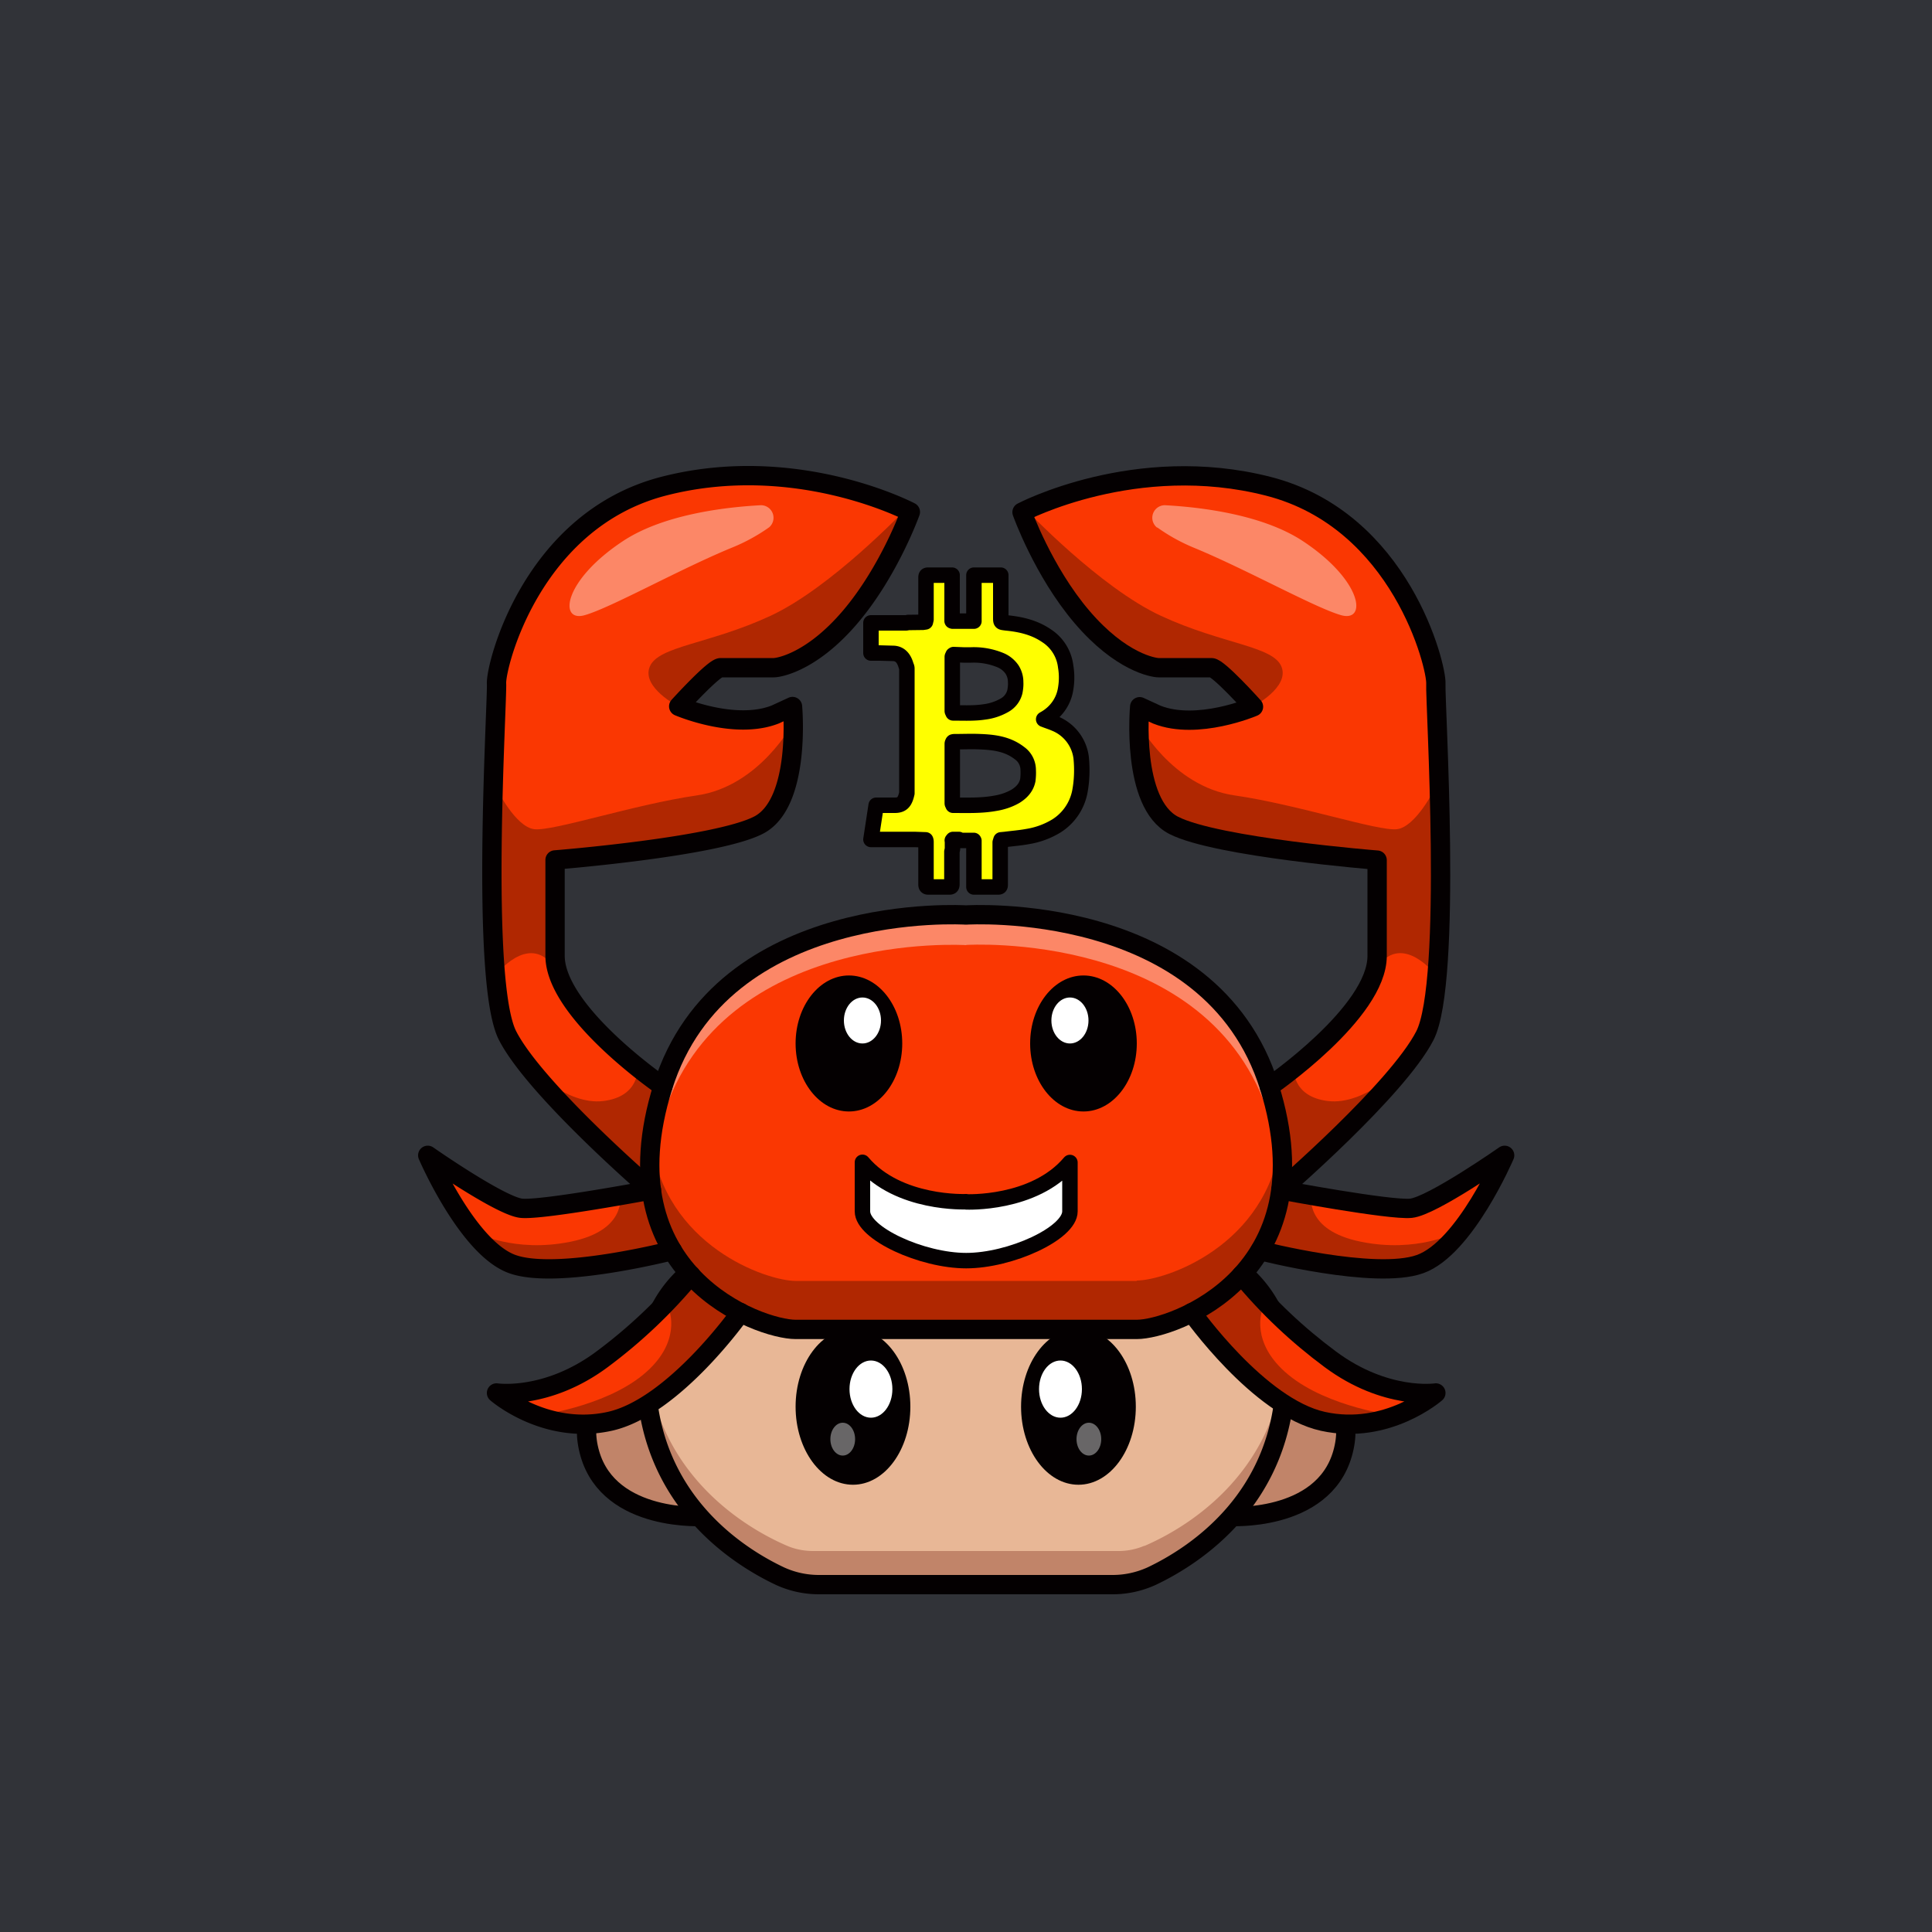 <svg id="a" xmlns="http://www.w3.org/2000/svg" viewBox="0 0 1000 1000"><defs><style>.d{opacity:.4}.d,.f,.i,.j,.l,.m{stroke-width:0}.d,.j{fill:#fff}.d,.m{isolation:isolate}.f{fill:#fa3702}.n,.o{fill:none}.i{fill:#c18469}.n,.o{stroke-width:10px;stroke:#040001;stroke-linecap:round;stroke-linejoin:round}.o{stroke-width:8px}.l,.m{fill:#040001}.m{opacity:.3}</style></defs><path id="b" d="M-4 0h1004.1v1000H-4V0Z" style="fill:#313338;stroke-width:0"/><g id="c"><path d="M.1 0h1000v1000H.1V0Z" style="fill:none;stroke-width:0"/><path class="i" d="M364.6 784.9s-49 3.4-59.3-32.5S333 702 333 702s5.5 46 31.5 82.9h.1Z"/><path class="n" d="M364.6 784.9s-49 3.4-59.3-32.5 29.4-50.4 29.4-50.4 3.9 46 30 82.9h-.1Z"/><path class="i" d="M635.6 784.9s49 3.4 59.3-32.5-27.8-50.4-27.8-50.4-5.5 46-31.5 82.9Z"/><path class="n" d="M635.6 784.9s49 3.4 59.3-32.5-29.4-50.4-29.4-50.4-3.9 46-30 82.9h.1Z"/><path d="M665.5 710.5V709c-1.2-59.8-60.6-78.6-133-78.6h-65.3c-72.3 0-131.8 18.8-132.9 78.7v2.5c.9 68.5 53.7 97.6 73.1 106a34 34 0 0 0 13.5 2.7h158c4.6 0 9.2-1 13.5-2.7 19.4-8.4 72.2-37.5 73-106v-1l.1-.1Z" style="fill:#e8b796;stroke-width:0"/><path class="i" d="M592.3 800.1a34.3 34.3 0 0 1-13.4 2.7h-158c-4.7 0-9.3-.9-13.5-2.7-18.6-8-68-35-72.8-97.7l-.3 6.6v2.5c.8 68.5 53.6 97.6 73 106a34 34 0 0 0 13.5 2.7h158c4.7 0 9.3-1 13.5-2.8 19.5-8.3 72.3-37.4 73.1-105.9V709l-.3-6.5c-4.8 62.6-54.1 89.7-72.8 97.7v-.1Z"/><ellipse class="l" cx="441.5" cy="728.1" rx="29.7" ry="40.4"/><ellipse class="j" cx="450.8" cy="719" rx="11.1" ry="14.8"/><ellipse class="d" cx="436.2" cy="744.9" rx="6.4" ry="8.5"/><ellipse class="l" cx="558.2" cy="728.1" rx="29.7" ry="40.4"/><ellipse class="j" cx="548.9" cy="719" rx="11.1" ry="14.8"/><ellipse class="d" cx="563.6" cy="744.9" rx="6.4" ry="8.5"/><path class="n" d="M665.5 710.5v-.6h0v-1c-1.2-59.8-60.6-78.6-133-78.6h-65.3c-72.3 0-131.8 18.8-132.9 78.7v.9h0v1.6h0c.8 64.5 47.6 94 69.4 104.3a48.3 48.3 0 0 0 20.2 4.4h152c7 0 13.8-1.5 20.2-4.4 21.7-10.3 68.5-39.8 69.3-104.3h0v-1h.1Z"/><path class="f" d="M348 647.3s-59.6 15.3-82.8 7-43.8-56.3-43.8-56.3 37.6 26.3 48.5 27.4 67.3-9.5 67.3-9.5S277 564 262.7 536s-5.2-173.4-5.7-182.2 18-84.6 86.7-102.2S471.2 265 471.2 265s-10.9 30.5-31 54.2-37.2 26.4-39.7 26.4H373c-3.6 0-21.7 20-21.7 20s29 12.5 50 4.2l8.9-4.1s4.6 50-17.6 61.4-105.3 18-105.3 18v49.6c0 29.4 55.8 67.6 55.8 67.6m14.5 97.7a265 265 0 0 1-46 43.6C282.9 724.9 257 721 257 721s25.2 22 58.5 14.7 67.8-56.3 67.8-56.3"/><path class="m" d="M410.6 374s-17.4 33-49.9 37.7-74.3 18.6-84.1 17.5-19.6-21.1-19.6-21.1l-2 9.3 1.4 87.5s16.9-22.3 30-4.9l1.6-52.7 2.7-2s75.4-7.3 96-15.6 22.8-28.7 24-55.7h-.1ZM273.2 551.7s19.9 20.5 39 18.2 17.9-17.4 17.9-17.4L341 561l1.4 4s-6.6 25.3-6 26.4 0 18 0 18l-3.6 2.7-44.3-42.7-15.3-17.6v-.1Zm-25.5 87.4c-.8-1.4 18.3 9.6 47.7 3.6s25.2-23.8 26-24l13.9-2.4 3 3.7 4.1 16 2.2 12.2s-27 8.2-54.6 8.4-37.2-7.6-42.3-17.5Zm30 93.6s34.4-4.2 55-21 13.6-33.7 13.6-33.7l6.9-10.8 3-3.1h3.5l14.2 9.4 6.4 6.2v5c.1.6-25.8 34.8-52.1 46.3s-50.5 1.7-50.5 1.7Z"/><path class="f" d="M652.2 647.3s59.5 15.3 82.8 7 43.8-56.3 43.8-56.3-37.6 26.3-48.5 27.4-67.3-9.5-67.3-9.5 60.1-51.9 74.5-79.8 5.2-173.4 5.7-182.2-18-84.6-86.7-102.2S529 265.1 529 265.1s10.8 30.5 31 54.2 37.2 26.3 39.7 26.3h27.4c3.6 0 21.7 20.2 21.7 20.2s-29 12.4-50 4.1l-8.9-4.1s-4.6 50 17.6 61.4 105.3 18 105.3 18v49.6c0 29.4-55.8 67.6-55.8 67.6M642.6 660c13.5 16.4 29 31 46 43.6 28.7 21.3 54.6 17.4 54.6 17.4s-25.1 22-58.4 14.7-67.9-56.3-67.9-56.3"/><path class="f" d="M657 562.4c-30.4-97-157-88.8-157-88.8s-126.4-8.2-156.9 88.8c-30.4 97 50 125.7 68.7 125.7h176.6c18.6 0 99-28.7 68.6-125.7Z"/><path class="m" d="M588.4 663H411.8c-14.8 0-67.8-18-74.8-72.9-8.5 74.8 58 98 74.7 98h176.6c16.7 0 83.2-23.1 74.7-98-7 55-60 72.7-74.7 72.7l.1.2Z"/><path class="d" d="M500.1 489.1S626.6 481 657 578c3.4 10.6 5.6 21.6 6.5 32.8 1-13.8-.7-29.8-6.5-48.3-30.4-97-157-88.8-157-88.8s-126.4-8.2-156.9 88.8c-5.2 15.5-7.4 32-6.5 48.3.9-11.2 3-22.2 6.5-32.8 30.5-97 157-88.8 157-88.8v-.1Z"/><path class="n" d="M348 647.3s-59.6 15.3-82.8 7-43.8-56.3-43.8-56.3 37.6 26.3 48.5 27.4 67.3-9.5 67.3-9.5S277 564 262.7 536s-5.2-173.4-5.7-182.2 18-84.6 86.7-102.2S471.2 265 471.2 265s-10.9 30.5-31 54.2-37.2 26.4-39.7 26.4H373c-3.6 0-21.7 20-21.7 20s29 12.5 50 4.2l8.9-4.1s4.6 50-17.6 61.4-105.3 18-105.3 18v49.6c0 29.4 55.8 67.6 55.8 67.6m14.5 97.7a265 265 0 0 1-46 43.6C282.9 724.9 257 721 257 721s25.2 22 58.5 14.7 67.8-56.3 67.8-56.3"/><ellipse class="l" cx="439.4" cy="540.1" rx="27.6" ry="35.2"/><ellipse class="j" cx="446.4" cy="528.2" rx="9.6" ry="11.9"/><path class="n" d="M657 562.4c-30.4-97-157-88.8-157-88.8s-126.4-8.2-156.9 88.8c-30.4 97 50 125.7 68.7 125.7h176.6c18.6 0 99-28.7 68.6-125.7Z"/><path class="n" d="M652.2 647.3s59.5 15.3 82.8 7 43.8-56.3 43.8-56.3-37.6 26.3-48.5 27.4-67.3-9.5-67.3-9.5 60.1-51.9 74.5-79.8 5.2-173.4 5.7-182.2-18-84.6-86.7-102.2S529 265.1 529 265.1s10.8 30.5 31 54.2 37.2 26.3 39.7 26.3h27.4c3.6 0 21.7 20.2 21.7 20.2s-29 12.4-50 4.1l-8.9-4.1s-4.6 50 17.6 61.4 105.3 18 105.3 18v49.6c0 29.4-55.8 67.6-55.8 67.6M642.6 660c13.5 16.4 29 31 46 43.6 28.7 21.3 54.6 17.4 54.6 17.4s-25.1 22-58.4 14.7-67.9-56.3-67.9-56.3"/><ellipse class="l" cx="560.8" cy="540.1" rx="27.6" ry="35.2"/><ellipse class="j" cx="553.8" cy="528.2" rx="9.6" ry="11.9"/><path class="j" d="M500.1 622s-35.1 1.6-53.7-20.4V627c0 11.4 30.8 25.5 53.7 25.5s53.7-14.1 53.7-25.5v-25.3c-18.6 22-53.7 20.4-53.7 20.4v-.1Z"/><path class="o" d="M500.1 622s-35.1 1.6-53.7-20.4V627c0 11.4 30.8 25.5 53.7 25.5s53.7-14.1 53.7-25.5v-25.3c-18.6 22-53.7 20.4-53.7 20.4v-.1h0Z"/><path class="m" d="M468.5 263.8s-38.1 40.3-69.8 55-58 15.5-62.4 26.3 15.1 20.7 15.1 20.7l21.7-20.1s26.9 1.9 34.7-1.7 28-15.7 39.3-33.5 19.9-35.3 19.9-35.3l4.1-10-2.6-1.4ZM589 374s17.4 33 50 37.7 74.2 18.6 84 17.5 19.7-21.1 19.7-21.1l2 9.3-1.4 87.4s-17-22.2-30-4.8l-1.6-52.7-2.7-2s-75.4-7.3-96-15.6-22.8-28.7-24-55.7Zm137.4 177.7s-19.9 20.5-39 18.2-17.8-17.4-17.8-17.4l-11 8.4-1.3 4.1s6.5 25.3 6 26.4 0 18 0 18l3.5 2.7 44.3-42.7 15.3-17.7Zm25.6 87.4c.8-1.4-18.3 9.6-47.7 3.6s-25.2-23.8-26-24l-14-2.4-3 3.7-4 16-2.3 12.2s27 8.2 54.6 8.4 37.2-7.6 42.4-17.5Zm-30 93.6s-34.5-4.2-55-21-13.6-33.7-13.6-33.7l-7-10.8-3-3.1h-3.5l-14.1 9.4-6.4 6.2v5c-.2.6 25.8 34.8 52 46.3s50.6 1.7 50.6 1.7ZM531.1 263.8s38.1 40.3 69.9 55 58 15.5 62.3 26.3-15 20.7-15 20.7l-21.8-20.1s-26.8 1.9-34.7-1.7-28-15.7-39.3-33.5-19.9-35.3-19.9-35.3l-4.1-10 2.6-1.4Z"/><path class="d" d="M397.9 273.1a6.5 6.5 0 0 0-4.1-11.6c-18.7 1-50.6 4.8-71.4 18.6-31 20.5-33.3 42.2-19.7 38.3s48.7-23.6 75.8-34.8A94 94 0 0 0 398 273l-.1.1Zm201 0a6.5 6.5 0 0 1 4.1-11.6c18.6 1 50.5 4.8 71.4 18.6 31 20.5 33.3 42.2 19.7 38.3s-48.8-23.6-75.9-34.8A94.1 94.1 0 0 1 599 273l-.1.1Z"/><path d="M504.1 459v-23.8l-.1-.2h-7.4l-.3-.5h-3l-.4.5.1.2v4.2l-.3 1.4v16.8c0 1.2-.3 1.5-1.4 1.5h-10.7c-1 0-1.3-.3-1.3-1.4v-21.6c0-.5 0-1-.2-1.4l-5.7-.2h-22.6l2.7-17.7h9.6c3.5 0 5-1.4 6-5l.3-1.2V346c0-.5-.2-1-.4-1.4-1.1-4-3.2-6.2-6.4-6.4l-7.2-.2h-4.6v-15.6H469a5 5 0 0 0 1-.2l7.7-.1 1.3-.2.3-1.3V299c0-1 .2-1.3 1.1-1.3h12.4v23.7l.3.1h11v-23.8H518v21.7c0 2.9 0 2.6 2.8 3 7.3.7 14.5 2.3 20.8 6.6a22 22 0 0 1 10 16.1c.7 4.1.6 8.3-.2 12.4-1.2 6-4.9 11-10 14.1l-1.2.7c2 .8 4 1.4 5.8 2.2a22 22 0 0 1 13.6 17.6c.6 6 .4 12-.7 17.8a27 27 0 0 1-12.1 17.6 41.3 41.3 0 0 1-15 5.5c-3.8.7-7.7 1-11.6 1.5l-2.1.2-.4 1.3v21.9c0 1-.2 1.2-1.2 1.2h-12.4v-.1Zm-10.8-120c-.1.4-.4.7-.4 1v28c0 .3.3.6.4 1 5.4 0 10.8.3 16.1-.5a28 28 0 0 0 10.4-3.4 11 11 0 0 0 5.5-7.1c.3-1.6.5-3.2.4-4.9a12 12 0 0 0-1.9-6.6c-1.4-2-3.3-3.6-5.5-4.6a36.2 36.2 0 0 0-15.6-2.9h-4.1l-5-.2-.3.3v-.1Zm0 45c-.2.3-.4.6-.4 1v30.8c0 .3.3.6.4 1 7.3 0 14.5.3 21.7-1 3.8-.6 7.4-1.8 10.7-3.7 3-1.9 5.5-4.4 6.3-8.3.2-1.7.3-3.4.2-5.2 0-3.4-1.6-6.7-4.4-8.7a24.6 24.6 0 0 0-5.6-3.3c-4.7-2-9.8-2.5-14.9-2.7-4.4-.2-8.8 0-13.2 0-.3 0-.6 0-.9.2l.1-.1Z" style="fill:#ff0;stroke-width:0"/><path class="o" d="M504.1 459v-23.8l-.1-.2h-7.4l-.3-.5h-3l-.4.5.1.2v4.2l-.3 1.4v16.8c0 1.2-.3 1.5-1.4 1.5h-10.7c-1 0-1.3-.3-1.3-1.4v-21.6c0-.5 0-1-.2-1.4l-5.7-.2h-22.6l2.7-17.7h9.6c3.5 0 5-1.4 6-5l.3-1.2V346c0-.5-.2-1-.4-1.4-1.1-4-3.2-6.2-6.4-6.4l-7.2-.2h-4.6v-15.6H469a5 5 0 0 0 1-.2l7.7-.1 1.3-.2.3-1.3V299c0-1 .2-1.3 1.1-1.3h12.4v23.7l.3.1h11v-23.8H518v21.7c0 2.9 0 2.6 2.8 3 7.3.7 14.5 2.3 20.8 6.6a22 22 0 0 1 10 16.1c.7 4.1.6 8.3-.2 12.4-1.2 6-4.9 11-10 14.1l-1.2.7c2 .8 4 1.4 5.8 2.2a22 22 0 0 1 13.6 17.6c.6 6 .4 12-.7 17.8a27 27 0 0 1-12.1 17.6 41.3 41.3 0 0 1-15 5.5c-3.8.7-7.7 1-11.6 1.5l-2.1.2-.4 1.3v21.9c0 1-.2 1.2-1.2 1.2h-12.4v-.1h0Zm-10.8-120h0c-.1.4-.4.7-.4 1v28c0 .3.3.6.4 1 5.4 0 10.8.3 16.1-.5a28 28 0 0 0 10.4-3.4 11 11 0 0 0 5.5-7.1c.3-1.6.5-3.2.4-4.9a12 12 0 0 0-1.9-6.6c-1.4-2-3.3-3.6-5.5-4.6a36.2 36.2 0 0 0-15.6-2.9h-4.1l-5-.2-.3.3h0v-.1h0Zm0 45c-.2.3-.4.6-.4 1v30.8c0 .3.3.6.4 1 7.3 0 14.5.3 21.7-1 3.8-.6 7.4-1.8 10.7-3.7 3-1.9 5.5-4.4 6.3-8.3.2-1.7.3-3.4.2-5.2 0-3.4-1.6-6.7-4.4-8.7a24.6 24.6 0 0 0-5.6-3.3c-4.7-2-9.8-2.5-14.9-2.7-4.4-.2-8.8 0-13.2 0-.3 0-.6 0-.9.2h0l.1-.1h0Z"/></g></svg>